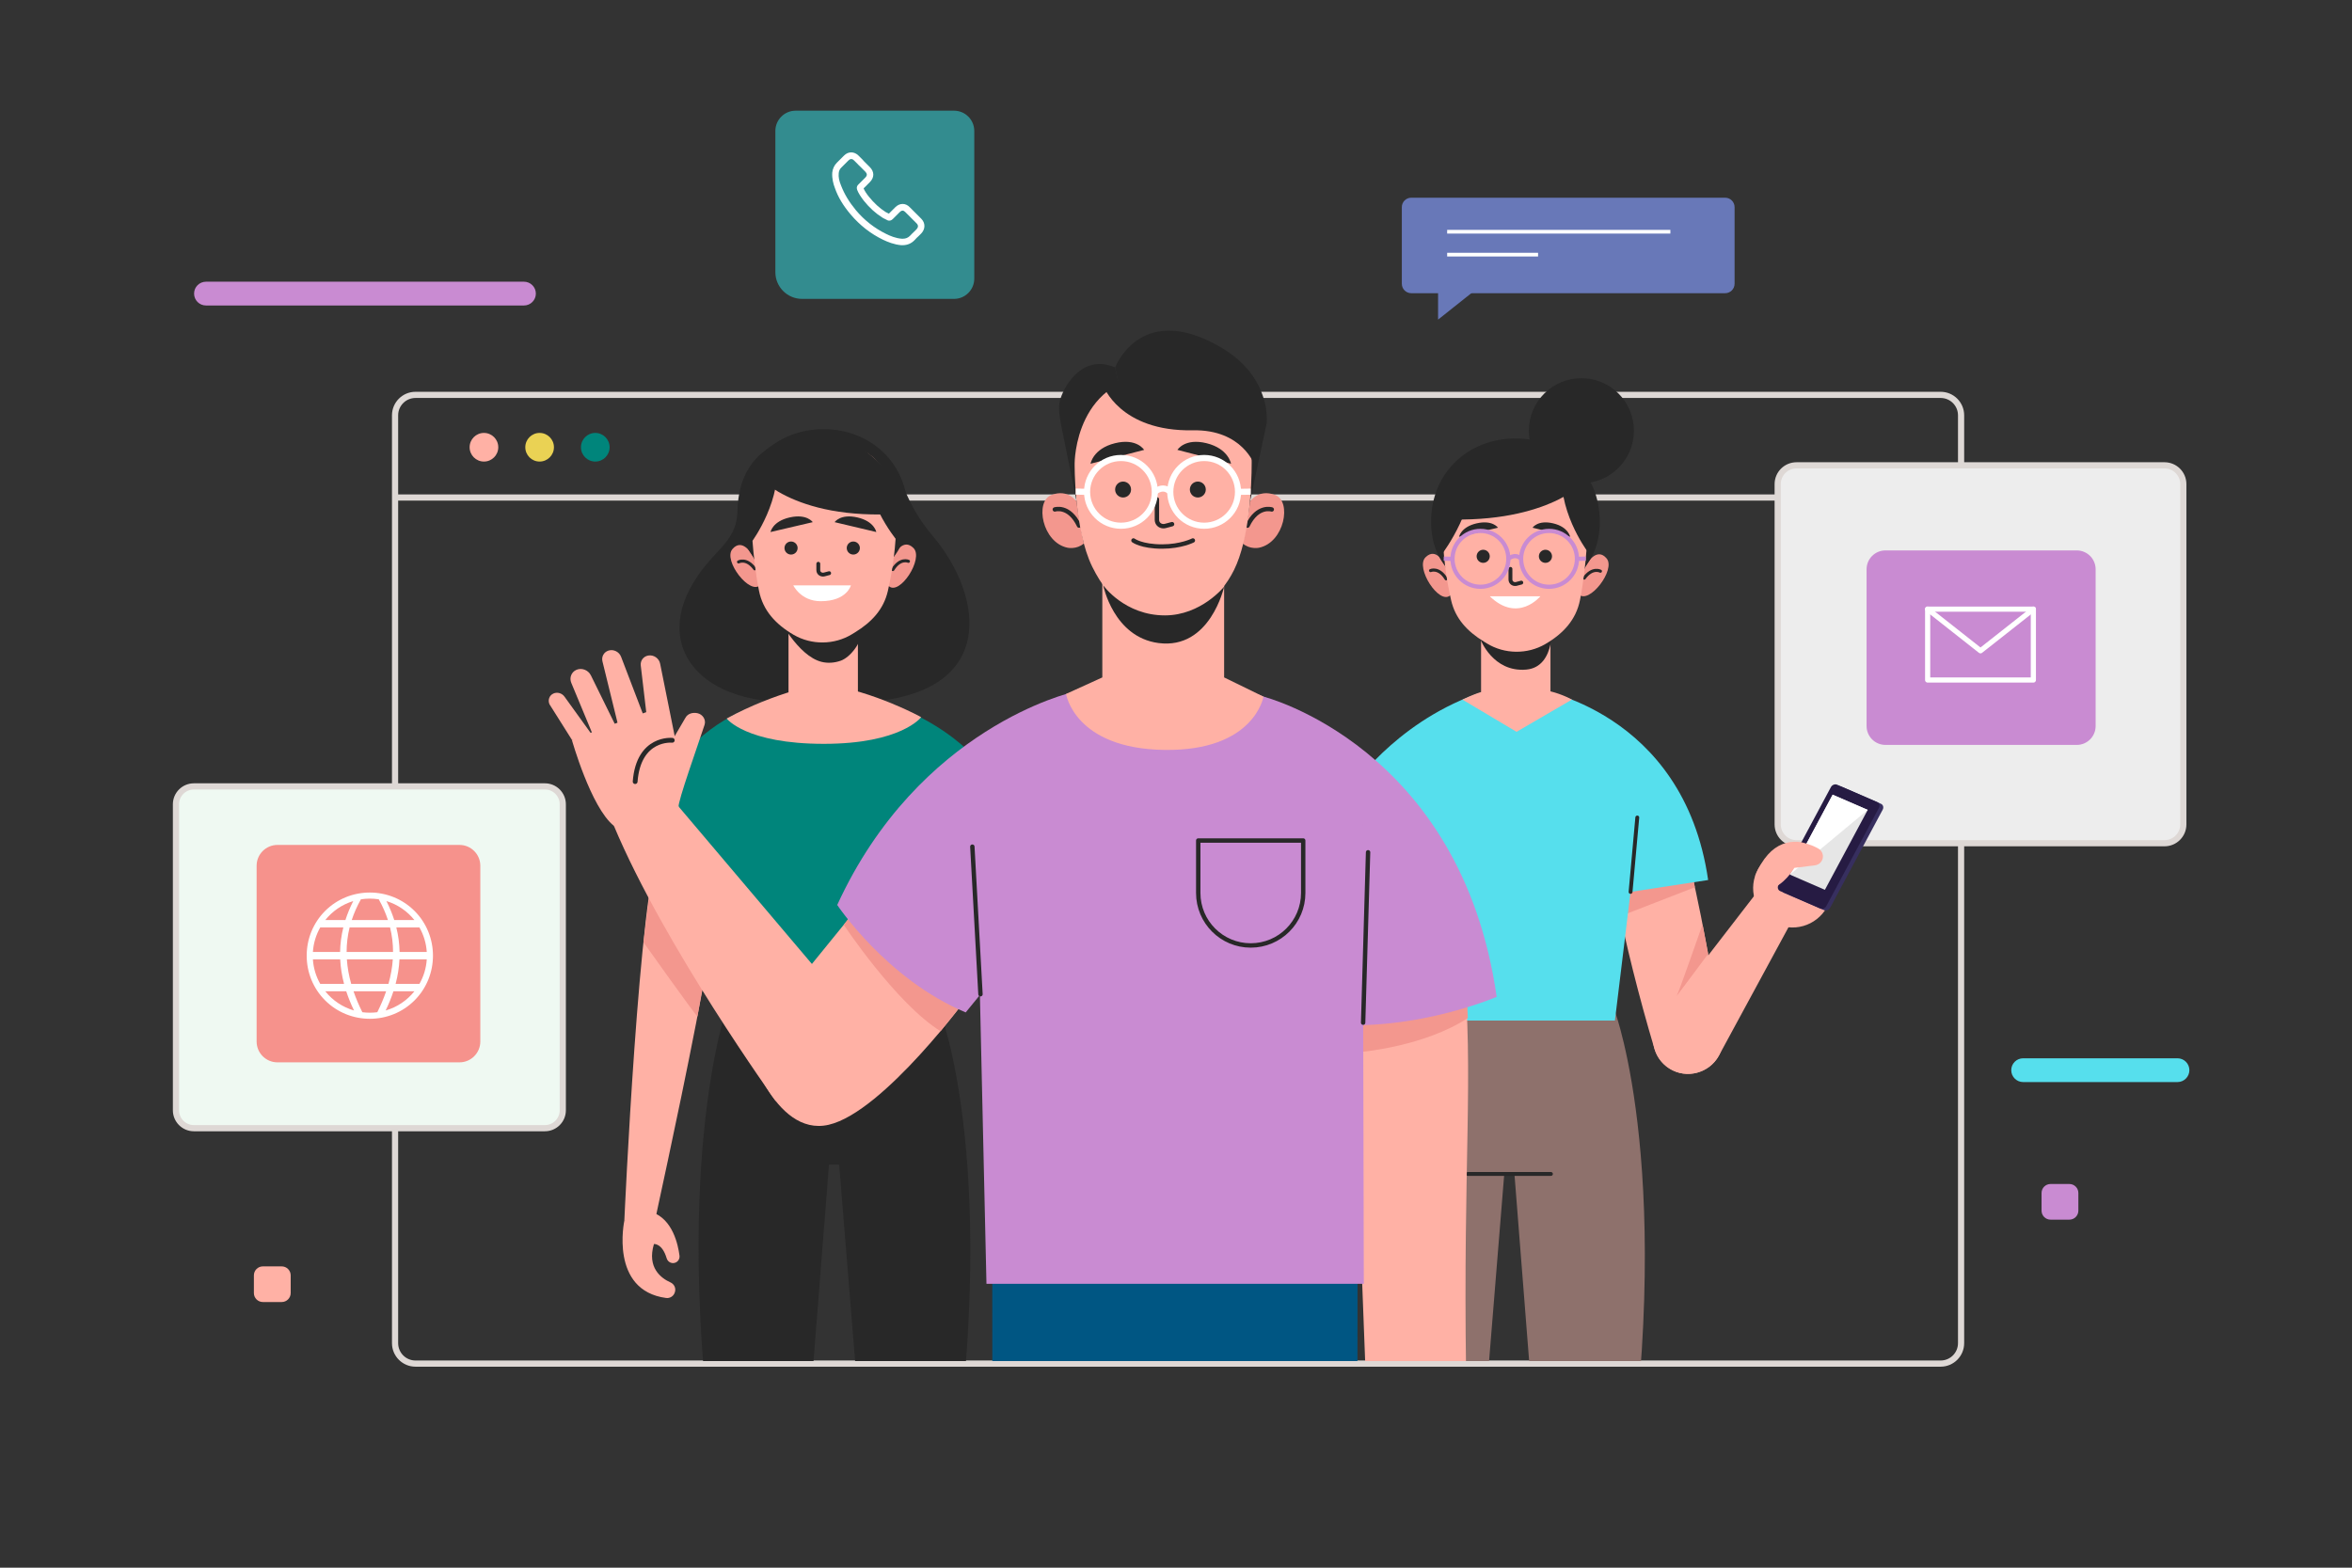 <?xml version="1.0" encoding="UTF-8" standalone="no"?>
<!DOCTYPE svg PUBLIC "-//W3C//DTD SVG 1.1//EN" "http://www.w3.org/Graphics/SVG/1.1/DTD/svg11.dtd">
<svg width="100%" height="100%" viewBox="0 0 750 500" version="1.1" xmlns="http://www.w3.org/2000/svg" xmlns:xlink="http://www.w3.org/1999/xlink" xml:space="preserve" xmlns:serif="http://www.serif.com/" style="fill-rule:evenodd;clip-rule:evenodd;stroke-miterlimit:10;">
    <rect x="0" y="0" width="750" height="500" fill="#333333" stroke="none"/>
    <g id="OBJECTS">
        <g transform="matrix(1,0,0,1,125.977,158.678)">
            <path d="M0,0L499.369,0" style="fill:none;fill-rule:nonzero;stroke:rgb(222,216,213);stroke-width:1.97px;"/>
        </g>
        <g transform="matrix(1,0,0,1,618.824,125.943)">
            <path d="M0,308.965L-486.326,308.965C-489.928,308.965 -492.848,306.045 -492.848,302.444L-492.848,6.521C-492.848,2.92 -489.928,0 -486.326,0L0,0C3.602,0 6.521,2.92 6.521,6.521L6.521,302.444C6.521,306.045 3.602,308.965 0,308.965Z" style="fill:none;fill-rule:nonzero;stroke:rgb(222,216,213);stroke-width:1.97px;"/>
        </g>
        <g transform="matrix(0,-1,-1,0,154.319,138.076)">
            <path d="M-4.568,-4.568C-7.09,-4.568 -9.136,-2.523 -9.136,0C-9.136,2.523 -7.09,4.568 -4.568,4.568C-2.045,4.568 0,2.523 0,0C0,-2.523 -2.045,-4.568 -4.568,-4.568" style="fill:rgb(255,177,165);fill-rule:nonzero;"/>
        </g>
        <g transform="matrix(0,-1,-1,0,172.072,138.076)">
            <path d="M-4.568,-4.568C-7.09,-4.568 -9.136,-2.523 -9.136,0C-9.136,2.523 -7.09,4.568 -4.568,4.568C-2.045,4.568 0,2.523 0,0C0,-2.523 -2.045,-4.568 -4.568,-4.568" style="fill:rgb(234,210,84);fill-rule:nonzero;"/>
        </g>
        <g transform="matrix(0,-1,-1,0,189.824,138.076)">
            <path d="M-4.568,-4.568C-7.09,-4.568 -9.136,-2.523 -9.136,0C-9.136,2.523 -7.09,4.568 -4.568,4.568C-2.045,4.568 0,2.523 0,0C0,-2.523 -2.045,-4.568 -4.568,-4.568" style="fill:rgb(0,133,123);fill-rule:nonzero;"/>
        </g>
        <g transform="matrix(1,0,0,1,690.218,148.414)">
            <path d="M0,120.523L-117.361,120.523C-120.67,120.523 -123.353,117.84 -123.353,114.532L-123.353,5.99C-123.353,2.682 -120.67,0 -117.361,0L0,0C3.309,0 5.991,2.682 5.991,5.99L5.991,114.532C5.991,117.84 3.309,120.523 0,120.523Z" style="fill:rgb(237,237,237);fill-rule:nonzero;stroke:rgb(222,216,213);stroke-width:1.97px;"/>
        </g>
        <g transform="matrix(1,0,0,1,601.23,175.55)">
            <path d="M0,62.034L60.998,62.034C64.324,62.034 67.021,59.338 67.021,56.013L67.021,6.021C67.021,2.696 64.324,0 60.998,0L0,0C-3.325,0 -6.021,2.696 -6.021,6.021L-6.021,56.013C-6.021,59.338 -3.325,62.034 0,62.034" style="fill:rgb(201,139,210);fill-rule:nonzero;"/>
        </g>
        <g transform="matrix(1,0,0,1,648.391,194.276)">
            <path d="M0,22.605L-28.551,22.605L-33.707,22.605L-33.707,0L0,0L0,22.605Z" style="fill:none;fill-rule:nonzero;stroke:white;stroke-width:1.65px;stroke-linecap:round;stroke-linejoin:round;"/>
        </g>
        <g transform="matrix(1,0,0,1,614.684,207.558)">
            <path d="M0,-13.282L16.854,0L33.707,-13.282" style="fill:none;fill-rule:nonzero;stroke:white;stroke-width:1.65px;stroke-linecap:round;stroke-linejoin:round;"/>
        </g>
        <g transform="matrix(1,0,0,1,173.749,250.814)">
            <path d="M0,109.011L-111.926,109.011C-115.082,109.011 -117.639,106.452 -117.639,103.297L-117.639,5.713C-117.639,2.558 -115.082,0 -111.926,0L0,0C3.155,0 5.713,2.558 5.713,5.713L5.713,103.297C5.713,106.452 3.155,109.011 0,109.011Z" style="fill:rgb(239,249,242);fill-rule:nonzero;stroke:rgb(222,216,213);stroke-width:1.97px;"/>
        </g>
        <g transform="matrix(1,0,0,1,146.52,269.484)">
            <path d="M0,69.339L-58.049,69.339C-61.716,69.339 -64.688,66.366 -64.688,62.699L-64.688,6.639C-64.688,2.972 -61.716,0 -58.049,0L0,0C3.667,0 6.64,2.972 6.64,6.639L6.64,62.699C6.64,66.366 3.667,69.339 0,69.339" style="fill:rgb(246,146,140);fill-rule:nonzero;"/>
        </g>
        <g transform="matrix(1,0,0,1,136.086,305.98)">
            <path d="M0,-2.358L-8.669,-2.358C-8.716,-4.964 -9.055,-7.571 -9.7,-10.176L-2.339,-10.176C-1.009,-7.844 -0.182,-5.189 0,-2.358M-2.339,7.819L-9.933,7.819C-9.246,5.212 -8.832,2.607 -8.705,0L0,0C-0.181,2.831 -1.009,5.487 -2.339,7.819M-13.114,16.307C-12.125,14.264 -11.295,12.221 -10.629,10.177L-3.941,10.177C-6.261,13.078 -9.45,15.252 -13.114,16.307M-18.155,17.015C-18.963,17.015 -19.758,16.962 -20.538,16.86C-21.65,14.632 -22.597,12.405 -23.358,10.177L-12.951,10.177C-13.713,12.405 -14.66,14.632 -15.771,16.86C-16.551,16.962 -17.347,17.015 -18.155,17.015M-32.368,10.177L-25.681,10.177C-25.014,12.22 -24.184,14.264 -23.195,16.307C-26.859,15.252 -30.048,13.078 -32.368,10.177M-33.971,7.819C-35.301,5.487 -36.128,2.831 -36.31,0L-27.604,0C-27.478,2.606 -27.063,5.212 -26.376,7.819L-33.971,7.819ZM-33.971,-10.176L-26.609,-10.176C-27.255,-7.571 -27.593,-4.964 -27.641,-2.358L-36.31,-2.358C-36.128,-5.189 -35.3,-7.844 -33.971,-10.176M-23.442,-18.591C-24.467,-16.573 -25.297,-14.553 -25.941,-12.535L-32.368,-12.535C-30.101,-15.37 -27.002,-17.511 -23.442,-18.591M-18.155,-19.373C-17.185,-19.373 -16.234,-19.296 -15.306,-19.151C-14.07,-16.945 -13.102,-14.74 -12.381,-12.535L-23.928,-12.535C-23.208,-14.74 -22.239,-16.945 -21.004,-19.151C-20.076,-19.296 -19.124,-19.373 -18.155,-19.373M-10.829,0C-11.006,2.606 -11.479,5.212 -12.214,7.819L-24.095,7.819C-24.831,5.213 -25.303,2.607 -25.481,0L-10.829,0ZM-25.56,-2.358C-25.557,-4.964 -25.25,-7.571 -24.604,-10.176L-11.705,-10.176C-11.06,-7.571 -10.752,-4.964 -10.75,-2.358L-25.56,-2.358ZM-3.941,-12.535L-10.368,-12.535C-11.013,-14.553 -11.843,-16.573 -12.867,-18.591C-9.307,-17.511 -6.208,-15.37 -3.941,-12.535M-32.415,-15.439C-40.247,-7.607 -40.247,5.249 -32.415,13.081C-24.583,20.913 -11.727,20.913 -3.895,13.081C3.937,5.249 3.937,-7.607 -3.895,-15.439C-11.727,-23.271 -24.583,-23.271 -32.415,-15.439" style="fill:white;fill-rule:nonzero;"/>
        </g>
        <g transform="matrix(1,0,0,1,167.079,89.846)">
            <path d="M0,7.586L-101.398,7.586C-103.493,7.586 -105.191,5.888 -105.191,3.793C-105.191,1.698 -103.493,0 -101.398,0L0,0C2.095,0 3.793,1.698 3.793,3.793C3.793,5.888 2.095,7.586 0,7.586" style="fill:rgb(201,139,210);fill-rule:nonzero;"/>
        </g>
        <g transform="matrix(1,0,0,1,694.35,337.53)">
            <path d="M0,7.586L-49.215,7.586C-51.31,7.586 -53.008,5.888 -53.008,3.793C-53.008,1.698 -51.31,0 -49.215,0L0,0C2.095,0 3.793,1.698 3.793,3.793C3.793,5.888 2.095,7.586 0,7.586" style="fill:rgb(86,223,237);fill-rule:nonzero;"/>
        </g>
        <g transform="matrix(1,0,0,1,659.881,377.626)">
            <path d="M0,11.367L-6.014,11.367C-7.594,11.367 -8.875,10.086 -8.875,8.506L-8.875,2.86C-8.875,1.28 -7.594,0 -6.014,0L0,0C1.58,0 2.861,1.28 2.861,2.86L2.861,8.506C2.861,10.086 1.58,11.367 0,11.367" style="fill:rgb(201,139,210);fill-rule:nonzero;"/>
        </g>
        <g transform="matrix(1,0,0,1,89.834,403.903)">
            <path d="M0,11.367L-6.014,11.367C-7.594,11.367 -8.875,10.087 -8.875,8.507L-8.875,2.861C-8.875,1.281 -7.594,0 -6.014,0L0,0C1.58,0 2.861,1.281 2.861,2.861L2.861,8.507C2.861,10.087 1.58,11.367 0,11.367" style="fill:rgb(255,177,165);fill-rule:nonzero;"/>
        </g>
        <g transform="matrix(1,0,0,1,550.108,63.055)">
            <path d="M0,30.459L-100.083,30.459C-101.747,30.459 -103.096,29.11 -103.096,27.447L-103.096,3.011C-103.096,1.348 -101.747,0 -100.083,0L0,0C1.664,0 3.012,1.348 3.012,3.011L3.012,27.447C3.012,29.11 1.664,30.459 0,30.459" style="fill:rgb(104,120,184);fill-rule:nonzero;"/>
        </g>
        <g transform="matrix(1,0,0,1,461.466,73.908)">
            <path d="M0,0L71.178,0" style="fill:none;fill-rule:nonzero;stroke:white;stroke-width:1.18px;"/>
        </g>
        <g transform="matrix(1,0,0,1,461.466,81.213)">
            <path d="M0,0L28.992,0" style="fill:none;fill-rule:nonzero;stroke:white;stroke-width:1.18px;"/>
        </g>
        <g transform="matrix(1,0,0,1,458.57,101.939)">
            <path d="M0,-11.871L0,0L14.93,-11.871L0,-11.871Z" style="fill:rgb(104,120,184);fill-rule:nonzero;"/>
        </g>
        <g transform="matrix(1,0,0,1,304.215,35.304)">
            <path d="M0,60.022L-48.448,60.022C-53.154,60.022 -56.968,56.207 -56.968,51.501L-56.968,6.459C-56.968,2.892 -54.076,0 -50.509,0L0,0C3.567,0 6.459,2.892 6.459,6.459L6.459,53.562C6.459,57.13 3.567,60.022 0,60.022" style="fill:rgb(51,140,143);fill-rule:nonzero;"/>
        </g>
        <g transform="matrix(1,0,0,1,292.279,53.694)">
            <path d="M0,19.413C-0.258,19.671 -0.516,19.929 -0.774,20.187C-1.226,20.574 -1.612,21.025 -2.064,21.476C-2.709,22.121 -3.418,22.444 -4.386,22.444L-4.708,22.444C-6.643,22.315 -8.449,21.541 -9.739,20.896C-13.415,19.09 -16.64,16.575 -19.348,13.351C-21.541,10.706 -23.024,8.191 -24.057,5.547C-24.701,3.999 -24.959,2.773 -24.83,1.548C-24.766,0.839 -24.508,0.194 -23.927,-0.322L-21.734,-2.515C-21.541,-2.709 -21.219,-2.966 -20.832,-2.966C-20.445,-2.966 -20.187,-2.773 -19.929,-2.515C-19.542,-2.128 -19.155,-1.741 -18.768,-1.354C-18.574,-1.161 -18.381,-0.903 -18.123,-0.71L-16.317,1.097C-16.124,1.29 -15.866,1.677 -15.866,1.999C-15.866,2.387 -16.124,2.709 -16.317,2.902C-16.511,3.096 -16.704,3.289 -16.897,3.483C-17.478,4.063 -17.994,4.579 -18.51,5.095L-18.574,5.16C-19.219,5.805 -19.09,6.385 -18.961,6.772L-18.961,6.836C-18.51,7.997 -17.8,9.029 -16.833,10.319C-15.027,12.577 -13.092,14.318 -10.964,15.672C-10.706,15.866 -10.384,15.995 -10.125,16.123C-9.868,16.253 -9.674,16.317 -9.48,16.446L-9.416,16.511C-8.771,16.833 -8.126,16.704 -7.61,16.188L-5.353,13.931C-5.16,13.737 -4.837,13.479 -4.45,13.479C-4.127,13.479 -3.805,13.737 -3.612,13.931L0,17.542C0.581,18.123 0.581,18.768 0,19.413M1.483,16.059L-2.128,12.448C-2.773,11.738 -3.612,11.351 -4.45,11.351C-5.289,11.351 -6.127,11.738 -6.772,12.383L-8.836,14.447L-9.223,14.253C-9.48,14.124 -9.674,14.06 -9.868,13.931C-11.803,12.705 -13.544,11.093 -15.221,9.029C-15.995,8.062 -16.575,7.159 -16.897,6.385C-16.381,5.934 -15.93,5.417 -15.479,4.966C-15.285,4.773 -15.092,4.579 -14.898,4.386C-14.189,3.676 -13.802,2.838 -13.802,1.999C-13.802,1.161 -14.189,0.323 -14.898,-0.387L-16.704,-2.192C-16.897,-2.386 -17.091,-2.58 -17.285,-2.837C-17.671,-3.225 -18.123,-3.676 -18.51,-4.063C-19.155,-4.708 -19.993,-5.095 -20.832,-5.095C-21.67,-5.095 -22.444,-4.773 -23.153,-4.063L-25.411,-1.806C-26.249,-0.967 -26.765,0.129 -26.894,1.354C-27.023,3.289 -26.507,5.095 -26.056,6.256C-25.024,9.223 -23.412,11.867 -21.025,14.705C-18.123,18.123 -14.705,20.832 -10.706,22.767C-9.223,23.476 -7.159,24.314 -4.901,24.508L-4.45,24.508C-2.902,24.508 -1.612,23.928 -0.581,22.831L-0.516,22.767C-0.193,22.38 0.193,21.993 0.645,21.606C0.903,21.348 1.226,21.025 1.483,20.767C2.838,19.349 2.838,17.413 1.483,16.059" style="fill:white;fill-rule:nonzero;"/>
        </g>
        <g>
            <clipPath id="_clip1">
                <rect x="171.975" y="101.416" width="459.274" height="332.684" clip-rule="nonzero"/>
            </clipPath>
            <g clip-path="url(#_clip1)">
                <g transform="matrix(1,0,0,1,514.963,482.107)">
                    <path d="M0,-159.525L-36.502,-164.385L-36.217,-160.76L-67.426,-156.605C-67.426,-156.605 -87.542,-106.135 -69.813,4.86L-44.426,4.86L-35.289,-107.689L-32.044,-107.689L-23.194,4.86L2.192,4.86C19.922,-106.135 0,-159.525 0,-159.525" style="fill:rgb(142,113,108);fill-rule:nonzero;"/>
                </g>
                <g transform="matrix(1,0,0,1,468.067,374.418)">
                    <path d="M0,0L26.486,0" style="fill:none;fill-rule:nonzero;stroke:rgb(40,40,40);stroke-width:1.23px;stroke-linecap:round;stroke-linejoin:round;"/>
                </g>
                <g transform="matrix(1,0,0,1,536.279,338.736)">
                    <path d="M0,-69.395C-3.123,-74.379 -20.665,-74.204 -21.591,-74.312C-26.333,-74.868 -18.55,-37.131 -8.685,-4.145C-6.793,2.179 0.165,5.473 6.242,2.896C6.308,2.869 6.373,2.84 6.439,2.813C11.247,0.776 13.982,-4.328 13.015,-9.458C8.323,-34.349 3.611,-63.631 0,-69.395" style="fill:rgb(255,177,165);fill-rule:nonzero;"/>
                </g>
                <g transform="matrix(-0.932,0.362,0.362,0.932,516.969,288.353)">
                    <path d="M-23.842,3.494L0.181,3.494L-1.705,-7.172L-25.418,-4.176L-23.842,3.494Z" style="fill:rgb(243,151,142);fill-rule:nonzero;"/>
                </g>
                <g transform="matrix(1,0,0,1,544.69,309.06)">
                    <path d="M0,-4.815C0,-4.815 -10.61,9.434 -10.104,8.779C-9.599,8.123 -1.784,-14.249 -1.784,-14.249L0,-4.815Z" style="fill:rgb(243,151,142);fill-rule:nonzero;"/>
                </g>
                <g transform="matrix(1,0,0,1,559.86,344.26)">
                    <path d="M0,-59.167L-30.412,-19.764C-34.405,-14.591 -33.13,-7.11 -27.648,-3.552C-22.176,0 -14.837,-1.867 -11.729,-7.603L13.586,-54.308L0,-59.167Z" style="fill:rgb(255,177,165);fill-rule:nonzero;"/>
                </g>
                <g transform="matrix(0.952,0.307,0.307,-0.952,564.249,293.447)">
                    <path d="M3.856,-0.608C-3.072,-0.607 -8.688,5.008 -8.689,11.937C-8.689,18.866 -3.072,24.482 3.856,24.482C10.785,24.482 16.401,18.866 16.401,11.937C16.402,5.008 10.785,-0.608 3.856,-0.608" style="fill:rgb(255,177,165);fill-rule:nonzero;"/>
                </g>
                <g transform="matrix(1,0,0,1,580.735,270.856)">
                    <path d="M0,4.876C0,4.876 3.433,1.312 -2.658,-1.186C-8.748,-3.685 -16.278,-3.111 -21.085,8.561L0,4.876Z" style="fill:rgb(255,177,165);fill-rule:nonzero;"/>
                </g>
                <g transform="matrix(1,0,0,1,587.044,290.283)">
                    <path d="M0,-39.452L12.734,-33.931C13.442,-33.624 13.7,-32.784 13.31,-32.056L-3.441,-0.764C-3.832,-0.036 -4.723,0.307 -5.431,-0.001L-18.165,-5.521C-18.874,-5.829 -19.131,-6.669 -18.741,-7.397L-1.989,-38.688C-1.599,-39.417 -0.708,-39.759 0,-39.452" style="fill:rgb(55,47,95);fill-rule:nonzero;"/>
                </g>
                <g transform="matrix(1,0,0,1,585.828,289.728)">
                    <path d="M0,-39.451L12.733,-33.93C13.442,-33.623 13.7,-32.783 13.31,-32.055L-3.442,-0.764C-3.832,-0.035 -4.723,0.307 -5.432,0L-18.165,-5.521C-18.874,-5.828 -19.132,-6.668 -18.741,-7.397L-1.989,-38.687C-1.6,-39.416 -0.709,-39.758 0,-39.451" style="fill:rgb(38,27,67);fill-rule:nonzero;"/>
                </g>
                <g transform="matrix(0.917,0.398,0.398,-0.917,590.327,255.204)">
                    <path d="M-6.139,-0.762L6.055,-0.762L3.675,-29.591L-8.519,-29.591L-6.139,-0.762Z" style="fill:rgb(230,230,230);fill-rule:nonzero;"/>
                </g>
                <g transform="matrix(1,0,0,1,595.58,274.112)">
                    <path d="M0,-15.8L-24.841,4.851L-11.188,-20.651L0,-15.8Z" style="fill:white;fill-rule:nonzero;"/>
                </g>
                <g transform="matrix(1,0,0,1,574.422,283.435)">
                    <path d="M0,-14.804C0,-14.804 2.835,-14.251 5.394,-12.801C6.521,-12.162 7.099,-10.862 6.786,-9.604C6.501,-8.457 5.54,-7.605 4.368,-7.456L-2.252,-6.621C-2.252,-6.621 -5.706,-0.668 -10.219,0L-6.079,-10.452L0,-14.804Z" style="fill:rgb(255,177,165);fill-rule:nonzero;"/>
                </g>
                <g transform="matrix(1,0,0,1,489.877,325.498)">
                    <path d="M0,-105.777C-0.73,-105.781 46.946,-99.18 54.813,-44.822L30.073,-41.032L25.086,0.004L-43.931,0.004L-57.633,-75.815C-57.633,-75.815 -42.342,-97.729 -13.951,-105.777L0,-105.777Z" style="fill:rgb(86,223,237);fill-rule:nonzero;"/>
                </g>
                <g transform="matrix(0.09,-0.996,-0.996,-0.09,532.745,274.738)">
                    <path d="M-10.841,11.867L12.988,11.867" style="fill:none;fill-rule:nonzero;stroke:rgb(40,40,40);stroke-width:1.23px;stroke-linecap:round;stroke-linejoin:round;"/>
                </g>
                <g transform="matrix(1,0,0,1,494.408,214.529)">
                    <path d="M0,5.969L0,-12.912L-22.126,-12.912L-22.126,6.191C-23.258,6.529 -25.144,7.211 -28.07,8.601L-10.813,18.881L6.829,8.601C6.829,8.601 4.028,6.972 0,5.969" style="fill:rgb(255,177,165);fill-rule:nonzero;"/>
                </g>
                <g transform="matrix(1,0,0,1,472.077,208.655)">
                    <path d="M0,-4.732C0,-4.732 3.974,5.819 14.581,4.909C24.331,4.072 22.779,-10.551 22.779,-10.551L0,-4.732Z" style="fill:rgb(40,40,40);fill-rule:nonzero;"/>
                </g>
                <g transform="matrix(1,0,0,1,462.428,177.552)">
                    <path d="M0,12.339C-3.469,15.485 -11.224,3.553 -7.872,0.203C-4.521,-3.146 -1.965,2.109 -1.965,2.109L-0.469,5.671L0.659,10.494L0.928,11.757L0,12.339Z" style="fill:rgb(243,151,142);fill-rule:nonzero;"/>
                </g>
                <g transform="matrix(0.884,0.468,0.468,-0.884,456.801,180.906)">
                    <path d="M-0.05,-1.244C-0.05,-1.244 1.717,1.028 5.559,-1.244" style="fill:none;fill-rule:nonzero;stroke:rgb(40,40,40);stroke-width:0.99px;stroke-linecap:round;stroke-linejoin:round;"/>
                </g>
                <g transform="matrix(1,0,0,1,503.44,177.908)">
                    <path d="M0,11.621C3.189,15.048 11.926,3.815 8.87,0.194C5.814,-3.427 2.823,1.594 2.823,1.594L1.031,5.016L-0.502,9.727L-0.876,10.963L0,11.621Z" style="fill:rgb(243,151,142);fill-rule:nonzero;"/>
                </g>
                <g transform="matrix(-0.92,0.391,0.391,0.92,505.54,183.953)">
                    <path d="M-5.112,0.245C-5.112,0.245 -3.344,-2.027 0.498,0.245" style="fill:none;fill-rule:nonzero;stroke:rgb(40,40,40);stroke-width:0.99px;stroke-linecap:round;stroke-linejoin:round;"/>
                </g>
                <g transform="matrix(0,1,1,0,481.613,137.85)">
                    <path d="M28.524,-25.269C44.318,-25.269 51.808,-13.227 51.808,1.627C51.808,16.482 44.318,28.524 28.524,28.524C12.73,28.524 1.985,16.482 1.985,1.627C1.985,-13.227 12.73,-25.269 28.524,-25.269" style="fill:rgb(40,40,40);fill-rule:nonzero;"/>
                </g>
                <g transform="matrix(1,0,0,1,460,184.281)">
                    <path d="M0,-16.809C0,-7.113 1.37,1.254 2.737,7.192C4.076,13.006 7.844,17.069 13.168,20.34L14.138,20.936C19.771,24.396 27.05,24.477 32.77,21.142C38.538,17.779 42.577,13.345 43.82,7.106C46.081,-4.241 46.328,-16.809 46.328,-16.809C46.328,-16.809 48.479,-41.286 23.495,-40.81C-1.49,-40.334 0,-16.809 0,-16.809" style="fill:rgb(255,177,165);fill-rule:nonzero;"/>
                </g>
                <g transform="matrix(0,1,1,0,485.869,182.2)">
                    <path d="M-0.76,-4.221L2.627,-4.221C2.827,-4.221 3.021,-4.183 3.196,-4.112C3.888,-3.834 4.221,-3.035 4.029,-2.313L3.617,-0.76" style="fill:none;fill-rule:nonzero;stroke:rgb(40,40,40);stroke-width:1.23px;stroke-linecap:round;stroke-linejoin:round;"/>
                </g>
                <g transform="matrix(1,0,0,1,477.676,168.67)">
                    <path d="M0,-0.363L-12.417,2.547C-12.417,2.547 -11.853,-0.613 -6.773,-1.761C-1.693,-2.91 0,-0.363 0,-0.363" style="fill:rgb(40,40,40);fill-rule:nonzero;"/>
                </g>
                <g transform="matrix(1,0,0,1,488.696,168.67)">
                    <path d="M0,-0.363L11.989,2.547C11.989,2.547 11.444,-0.613 6.539,-1.761C1.635,-2.91 0,-0.363 0,-0.363" style="fill:rgb(40,40,40);fill-rule:nonzero;"/>
                </g>
                <g transform="matrix(0,-1,-1,0,472.958,175.334)">
                    <path d="M-2.093,-2.093C-3.246,-2.093 -4.182,-1.156 -4.182,0.001C-4.182,1.157 -3.246,2.093 -2.093,2.093C-0.94,2.093 -0.005,1.157 -0.005,0.001C-0.005,-1.156 -0.94,-2.093 -2.093,-2.093" style="fill:rgb(40,40,40);fill-rule:nonzero;"/>
                </g>
                <g transform="matrix(0,-1,-1,0,492.81,175.334)">
                    <path d="M-2.094,-2.094C-3.247,-2.094 -4.182,-1.157 -4.182,0C-4.182,1.157 -3.247,2.094 -2.094,2.094C-0.941,2.094 -0.006,1.157 -0.006,0C-0.006,-1.157 -0.941,-2.094 -2.094,-2.094" style="fill:rgb(40,40,40);fill-rule:nonzero;"/>
                </g>
                <g transform="matrix(1,0,0,1,475.052,198.878)">
                    <path d="M0,-8.707L16.148,-8.707C16.148,-8.707 8.991,0 0,-8.707" style="fill:white;fill-rule:nonzero;"/>
                </g>
                <g transform="matrix(0,-1,-1,0,472.076,169.334)">
                    <circle cx="-8.905" cy="0" r="8.905" style="fill:none;stroke:rgb(201,139,210);stroke-width:1.34px;"/>
                </g>
                <g transform="matrix(0,-1,-1,0,493.952,169.334)">
                    <circle cx="-8.905" cy="0" r="8.905" style="fill:none;stroke:rgb(201,139,210);stroke-width:1.34px;"/>
                </g>
                <g transform="matrix(1,0,0,1,480.981,176.27)">
                    <path d="M0,1.969C0,1.969 2.109,0 4.066,1.969" style="fill:none;fill-rule:nonzero;stroke:rgb(201,139,210);stroke-width:1.34px;"/>
                </g>
                <g transform="matrix(-1,-0.025,-0.025,1,460.368,178.133)">
                    <path d="M-2.805,0.036L0,0.036" style="fill:none;fill-rule:nonzero;stroke:rgb(201,139,210);stroke-width:1.34px;"/>
                </g>
                <g transform="matrix(1,-0.025,-0.025,-1,502.859,178.275)">
                    <path d="M0,0.036L2.822,0.035" style="fill:none;fill-rule:nonzero;stroke:rgb(201,139,210);stroke-width:1.34px;"/>
                </g>
                <g transform="matrix(1,0,0,1,506.007,148.402)">
                    <path d="M0,27.185C0,27.185 -9.989,13.681 -7.685,0C-7.685,0 -0.271,3.731 1.66,13.361C3.592,22.992 0,27.185 0,27.185" style="fill:rgb(40,40,40);fill-rule:nonzero;"/>
                </g>
                <g transform="matrix(1,0,0,1,459.983,147.483)">
                    <path d="M0,29.019C0,29.019 11.604,13.681 9.3,0C9.3,0 1.251,4.65 -0.68,14.28C-2.61,23.911 0,29.019 0,29.019" style="fill:rgb(40,40,40);fill-rule:nonzero;"/>
                </g>
                <g transform="matrix(1,0,0,1,505.169,154.325)">
                    <path d="M0,-0.535C0,-0.535 -12.826,13.507 -47.92,11.103C-47.92,11.103 -42.546,-9.502 -25.539,-11.697C-25.539,-11.697 -5.901,-14.042 0,-0.535" style="fill:rgb(40,40,40);fill-rule:nonzero;"/>
                </g>
                <g transform="matrix(0,-1,-1,0,504.268,120.619)">
                    <path d="M-16.755,-16.757C-26.009,-16.757 -33.512,-9.255 -33.512,-0.001C-33.512,9.253 -26.009,16.755 -16.755,16.755C-7.501,16.755 0,9.253 0,-0.001C0,-9.255 -7.501,-16.757 -16.755,-16.757" style="fill:rgb(40,40,40);fill-rule:nonzero;"/>
                </g>
                <g transform="matrix(1,0,0,1,299.725,476.229)">
                    <path d="M0,-153.685L-31.208,-157.841L-30.923,-161.465L-67.425,-156.605C-67.425,-156.605 -87.347,-103.216 -69.617,7.78L-44.23,7.78L-35.381,-104.769L-32.136,-104.769L-23,7.78L2.387,7.78C20.117,-103.216 0,-153.685 0,-153.685" style="fill:rgb(40,40,40);fill-rule:nonzero;"/>
                </g>
                <g transform="matrix(1,0,0,1,297.235,193.27)">
                    <path d="M0,-22.57C-4.224,-27.539 -7.606,-33.336 -10.48,-41.471C-13.566,-50.203 -23.669,-46.654 -23.669,-46.654C-23.669,-46.654 -32.088,-57.485 -44.757,-53.712C-57.426,-49.94 -61.828,-40.924 -62.086,-30.206C-62.345,-19.488 -70.775,-17.812 -77.267,-5.412C-88.728,16.477 -69.432,34.915 -34.308,29.8L-34.261,29.459C-30.802,30.51 -26.563,30.968 -21.388,30.661C20.808,28.156 16.736,-2.881 0,-22.57" style="fill:rgb(40,40,40);fill-rule:nonzero;"/>
                </g>
                <g transform="matrix(1,0,0,1,283.421,174.594)">
                    <path d="M0,12.339C3.468,15.485 11.223,3.553 7.872,0.203C4.521,-3.146 1.965,2.109 1.965,2.109L0.469,5.671L-0.66,10.494L-0.929,11.757L0,12.339Z" style="fill:rgb(243,151,142);fill-rule:nonzero;"/>
                </g>
                <g transform="matrix(-0.884,0.468,0.468,0.884,285.341,181.543)">
                    <path d="M-5.008,-0.2C-5.008,-0.2 -3.24,-2.472 0.602,-0.2" style="fill:none;fill-rule:nonzero;stroke:rgb(40,40,40);stroke-width:0.99px;stroke-linecap:round;stroke-linejoin:round;"/>
                </g>
                <g transform="matrix(1,0,0,1,242.408,174.952)">
                    <path d="M0,11.619C-3.19,15.047 -11.926,3.814 -8.87,0.193C-5.814,-3.428 -2.823,1.592 -2.823,1.592L-1.031,5.014L0.501,9.725L0.875,10.961L0,11.619Z" style="fill:rgb(243,151,142);fill-rule:nonzero;"/>
                </g>
                <g transform="matrix(0.92,0.391,0.391,-0.92,235.87,178.24)">
                    <path d="M0.05,-1.042C0.05,-1.042 1.818,1.23 5.66,-1.042" style="fill:none;fill-rule:nonzero;stroke:rgb(40,40,40);stroke-width:0.99px;stroke-linecap:round;stroke-linejoin:round;"/>
                </g>
                <g transform="matrix(0,-1,-1,0,264.235,134.892)">
                    <path d="M-28.524,-25.269C-44.318,-25.269 -51.808,-13.227 -51.808,1.627C-51.808,16.481 -44.318,28.524 -28.524,28.524C-12.73,28.524 -1.985,16.481 -1.985,1.627C-1.985,-13.227 -12.73,-25.269 -28.524,-25.269" style="fill:rgb(40,40,40);fill-rule:nonzero;"/>
                </g>
                <g transform="matrix(-1,0,0,1,525.006,-74.031)">
                    <rect x="251.44" y="272.69" width="22.126" height="28.651" style="fill:rgb(255,177,165);"/>
                </g>
                <g transform="matrix(1,0,0,1,248.211,211.596)">
                    <path d="M0,-14.724C0,-14.724 6.159,-2.432 13.736,-0.513C15.76,0 17.922,-0.176 19.874,-0.868C22.726,-1.879 26.342,-6.131 26.957,-10.835L27.242,-13.523C27.242,-13.523 13.759,-6.182 0,-14.724" style="fill:rgb(40,40,40);fill-rule:nonzero;"/>
                </g>
                <g transform="matrix(1,0,0,1,285.848,181.322)">
                    <path d="M0,-16.808C0,-7.112 -1.37,1.255 -2.737,7.193C-4.076,13.007 -7.844,17.07 -13.168,20.34L-14.138,20.936C-19.771,24.397 -27.049,24.477 -32.77,21.143C-38.538,17.779 -42.577,13.345 -43.82,7.107C-46.081,-4.241 -46.328,-16.808 -46.328,-16.808C-46.328,-16.808 -48.479,-41.285 -23.494,-40.809C1.49,-40.334 0,-16.808 0,-16.808" style="fill:rgb(255,177,165);fill-rule:nonzero;"/>
                </g>
                <g transform="matrix(0,1,1,0,264.469,179.877)">
                    <path d="M-0.069,-3.531L1.943,-3.531C2.143,-3.531 2.335,-3.492 2.511,-3.422C3.201,-3.144 3.531,-2.345 3.34,-1.622L2.93,-0.069" style="fill:none;fill-rule:nonzero;stroke:rgb(40,40,40);stroke-width:1.23px;stroke-linecap:round;stroke-linejoin:round;"/>
                </g>
                <g transform="matrix(1,0,0,1,266.144,166.933)">
                    <path d="M0,-0.393L13.292,2.753C13.292,2.753 12.688,-0.663 7.25,-1.905C1.812,-3.146 0,-0.393 0,-0.393" style="fill:rgb(40,40,40);fill-rule:nonzero;"/>
                </g>
                <g transform="matrix(1,0,0,1,259.165,166.933)">
                    <path d="M0,-0.393L-13.463,2.753C-13.463,2.753 -12.852,-0.663 -7.344,-1.905C-1.836,-3.146 0,-0.393 0,-0.393" style="fill:rgb(40,40,40);fill-rule:nonzero;"/>
                </g>
                <g transform="matrix(0,-1,-1,0,252.248,172.697)">
                    <path d="M-2.094,-2.094C-3.244,-2.094 -4.176,-1.157 -4.176,0C-4.176,1.157 -3.244,2.094 -2.094,2.094C-0.944,2.094 -0.012,1.157 -0.012,0C-0.012,-1.157 -0.944,-2.094 -2.094,-2.094" style="fill:rgb(40,40,40);fill-rule:nonzero;"/>
                </g>
                <g transform="matrix(0,-1,-1,0,272.1,172.697)">
                    <path d="M-2.094,-2.094C-3.244,-2.094 -4.176,-1.157 -4.176,0C-4.176,1.156 -3.244,2.094 -2.094,2.094C-0.944,2.094 -0.012,1.156 -0.012,0C-0.012,-1.157 -0.944,-2.094 -2.094,-2.094" style="fill:rgb(40,40,40);fill-rule:nonzero;"/>
                </g>
                <g transform="matrix(1,0,0,1,252.959,191.749)">
                    <path d="M0,-5.05L18.379,-5.05C18.379,-5.05 17.082,0 8.748,0C2.401,0 0,-5.05 0,-5.05" style="fill:white;fill-rule:nonzero;"/>
                </g>
                <g transform="matrix(1,0,0,1,239.841,145.443)">
                    <path d="M0,27.186C0,27.186 9.989,13.681 7.685,0C7.685,0 0.271,3.731 -1.66,13.362C-3.591,22.992 0,27.186 0,27.186" style="fill:rgb(40,40,40);fill-rule:nonzero;"/>
                </g>
                <g transform="matrix(1,0,0,1,285.865,144.525)">
                    <path d="M0,27.654C0,27.654 -11.604,13.681 -9.3,0C-9.3,0 -1.251,4.649 0.679,14.279C2.61,23.91 0,27.654 0,27.654" style="fill:rgb(40,40,40);fill-rule:nonzero;"/>
                </g>
                <g transform="matrix(1,0,0,1,240.679,152.732)">
                    <path d="M0,-1.9C0,-1.9 11.462,13.506 46.555,11.103C46.555,11.103 42.546,-10.867 25.539,-13.062C25.539,-13.062 5.902,-15.406 0,-1.9" style="fill:rgb(40,40,40);fill-rule:nonzero;"/>
                </g>
                <g transform="matrix(1,0.015,0.015,-1,207.718,390.157)">
                    <path d="M0.973,-0.141C0.475,-0.952 28.222,129.591 19.43,127.491C18.627,127.3 3.198,125.631 0.973,120.927C-5.48,107.292 -8.643,0.701 -8.643,0.701L0.973,-0.141Z" style="fill:rgb(255,177,165);fill-rule:nonzero;"/>
                </g>
                <g transform="matrix(1,0,0,1,199.087,411.439)">
                    <path d="M0,-22.114C0,-22.114 -4.79,0.112 13.318,2.541C14.511,2.701 15.664,1.996 16.057,0.859L16.109,0.708C16.542,-0.548 15.913,-1.894 14.7,-2.436C11.748,-3.757 7.168,-7.092 9.44,-14.666C9.44,-14.666 12.058,-14.987 13.502,-10.104C13.874,-8.848 15.284,-8.218 16.454,-8.806C17.252,-9.209 17.702,-10.068 17.589,-10.955C17.155,-14.375 15.435,-22.606 8.834,-24.815L0,-22.114Z" style="fill:rgb(255,177,165);fill-rule:nonzero;"/>
                </g>
                <g transform="matrix(0.403,0.915,0.915,-0.403,214.355,291.367)">
                    <path d="M4.683,-12.083C4.683,-12.083 33.651,-6.122 33.26,-5.851C32.871,-5.581 4.683,13.264 4.683,13.264L-11.922,-2.13L4.683,-12.083Z" style="fill:rgb(243,151,142);fill-rule:nonzero;"/>
                </g>
                <g transform="matrix(1,0,0,1,252.757,322.201)">
                    <path d="M0,-99.608C0.73,-99.612 -42.318,-98.841 -50.186,-44.484L-25.446,-40.693L-20.458,0.343L48.559,0.343L62.26,-75.477C62.26,-75.477 52.52,-91.903 24.128,-99.951L0,-99.608Z" style="fill:rgb(0,133,123);fill-rule:nonzero;"/>
                </g>
                <g transform="matrix(0.007,1,1,-0.007,260.959,196.609)">
                    <path d="M32.355,-29.464C32.355,-29.464 40.472,-23.437 40.642,1.49C40.811,26.185 32.355,32.558 32.355,32.558C32.355,32.558 24.122,18.056 21.376,1.181C21.376,1.181 23.96,-13.922 32.355,-29.464" style="fill:rgb(255,177,165);fill-rule:nonzero;"/>
                </g>
                <g transform="matrix(0.001,1,1,-0.001,399.506,426.635)">
                    <path d="M-25.313,-83.077L83.092,-83.077L83.121,-29.45L-25.281,-25.268L-25.313,-83.077Z" style="fill:rgb(0,86,131);fill-rule:nonzero;"/>
                </g>
                <g transform="matrix(-0.001,1,1,0.001,458.138,484.504)">
                    <path d="M-83.123,-25.328L25.282,-25.328L25.311,-78.956L-83.091,-83.136L-83.123,-25.328Z" style="fill:rgb(0,86,131);fill-rule:nonzero;"/>
                </g>
                <g transform="matrix(-1,0,0,1,751.682,340.395)">
                    <rect x="348.116" y="60.972" width="55.45" height="37.661" style="fill:rgb(0,86,131);"/>
                </g>
                <g transform="matrix(-0.973,-0.229,-0.229,0.973,419.312,433.681)">
                    <path d="M-17.035,-134.414C-28.7,-99.423 -31.428,-72.567 -47.882,-7L-17.035,1.65L16.638,-120.403L-17.035,-134.414Z" style="fill:rgb(255,177,165);fill-rule:nonzero;"/>
                </g>
                <g transform="matrix(0.491,0.871,0.871,-0.491,435.07,316.161)">
                    <path d="M16.597,-9.793C16.597,-9.793 24.754,8.363 23.624,24.559L16.597,28.113L4.291,-2.865L16.597,-9.793Z" style="fill:rgb(243,151,142);fill-rule:nonzero;"/>
                </g>
                <g transform="matrix(-0.993,0.122,0.122,0.993,483.623,326.364)">
                    <path d="M67.452,-113.226C67.452,-113.226 6.886,-89.848 5.29,-9.14C5.29,-9.14 37.5,0.37 67.452,-9.092L57.303,-34.776L67.452,-113.226Z" style="fill:rgb(201,139,210);fill-rule:nonzero;"/>
                </g>
                <g transform="matrix(0.646,0.763,0.763,-0.646,256.286,261.759)">
                    <path d="M-31.627,-27.536L40.915,-27.536L62.476,-64.59C62.476,-64.59 1.647,-59.769 -37.92,-47.245L-31.627,-27.536Z" style="fill:rgb(255,177,165);fill-rule:nonzero;"/>
                </g>
                <g transform="matrix(0.534,-0.846,-0.846,-0.534,218.494,237.491)">
                    <path d="M-17.981,-8.84C-17.981,-8.84 -34.63,0.118 -34.02,5.454C-32.953,14.779 -17.981,31.378 -17.981,31.378C-17.981,31.378 8.262,11.538 7.724,11.542C7.185,11.544 -17.981,-8.84 -17.981,-8.84" style="fill:rgb(255,177,165);fill-rule:nonzero;"/>
                </g>
                <g transform="matrix(1,0,0,1,216.374,227.231)">
                    <path d="M0,30.184C-0.292,28.527 6.104,10.649 8.296,3.945C8.825,2.328 7.71,0.555 5.955,0.219C4.812,0 3.003,0.141 2.147,1.78L-5.574,14.976L0,30.184Z" style="fill:rgb(255,177,165);fill-rule:nonzero;"/>
                </g>
                <g transform="matrix(1,0,0,1,215.81,208.751)">
                    <path d="M0,29.337L-5.301,2.964C-5.615,1.209 -7.379,0 -9.138,0.332C-10.661,0.62 -11.665,1.977 -11.485,3.503L-9.175,23.141L0,29.337Z" style="fill:rgb(255,177,165);fill-rule:nonzero;"/>
                </g>
                <g transform="matrix(1,0,0,1,205.269,211.258)">
                    <path d="M0,17.103L-7.199,-1.73C-7.794,-3.379 -9.65,-4.293 -11.289,-3.744C-12.709,-3.268 -13.507,-1.836 -13.17,-0.366L-7.829,21.396L0,17.103Z" style="fill:rgb(255,177,165);fill-rule:nonzero;"/>
                </g>
                <g transform="matrix(1,0,0,1,197.532,214.253)">
                    <path d="M0,19.661L-9.108,1.156C-9.944,-0.561 -12.023,-1.359 -13.731,-0.616C-15.334,0.081 -16.044,1.898 -15.358,3.55L-8.097,21.02L0,19.661Z" style="fill:rgb(255,177,165);fill-rule:nonzero;"/>
                </g>
                <g transform="matrix(1,0,0,1,182.363,220.629)">
                    <path d="M0,15.323L-7.147,3.987C-7.739,2.653 -7.192,1.157 -5.897,0.566C-4.658,0 -3.128,0.446 -2.326,1.605L7.072,14.644L0,15.323Z" style="fill:rgb(255,177,165);fill-rule:nonzero;"/>
                </g>
                <g transform="matrix(-0.668,0.744,0.744,0.668,208.981,250.562)">
                    <path d="M-14.354,-5.649C-14.354,-5.649 -8.02,-14.387 3.357,-5.649" style="fill:none;fill-rule:nonzero;stroke:rgb(40,40,40);stroke-width:1.53px;stroke-linecap:round;stroke-linejoin:round;"/>
                </g>
                <g transform="matrix(1,0,0,1,237.859,283.596)">
                    <path d="M0,48.685C0,48.685 8.817,79.199 26.387,75.142C43.956,71.085 71.339,33.56 71.339,33.56L65.21,-30.514L15.897,30.179L0,48.685Z" style="fill:rgb(255,177,165);fill-rule:nonzero;"/>
                </g>
                <g transform="matrix(-0.484,0.875,0.875,0.484,311.298,298.486)">
                    <path d="M17.35,-38.684C17.35,-38.684 31.252,-11.954 32.119,4.761L17.35,7.208L10.455,-37.603L17.35,-38.684Z" style="fill:rgb(243,151,142);fill-rule:nonzero;"/>
                </g>
                <g transform="matrix(-0.949,-0.316,-0.316,0.949,252.769,308.447)">
                    <path d="M-56.901,-111.296C-56.901,-111.296 -13.998,-85.412 -7.214,-23.286C-7.214,-23.286 -29.633,-5.753 -56.901,-3.716L-66.397,-28.684L-56.901,-111.296Z" style="fill:rgb(201,139,210);fill-rule:nonzero;"/>
                </g>
                <g transform="matrix(1,0,0,1,341.893,402.507)">
                    <path d="M0,-181.88C-19.094,-172.086 -31.098,-159.097 -31.098,-159.097L-27.331,6.962L92.997,6.962L92.607,-158.241C92.607,-158.241 77.439,-173.083 61,-180.319C47.039,-186.465 13.574,-188.842 0,-181.88" style="fill:rgb(201,139,210);fill-rule:nonzero;"/>
                </g>
                <g transform="matrix(1,0,0,1,398.83,268.071)">
                    <path d="M0,33.473C-9.243,33.473 -16.736,25.98 -16.736,16.737L-16.736,0L16.736,0L16.736,16.737C16.736,25.98 9.243,33.473 0,33.473Z" style="fill:none;fill-rule:nonzero;stroke:rgb(40,40,40);stroke-width:1.4px;stroke-linecap:round;stroke-linejoin:round;"/>
                </g>
                <g transform="matrix(0.029,-1,-1,-0.029,462.601,300.566)">
                    <path d="M-26.392,27.162L27.954,27.162" style="fill:none;fill-rule:nonzero;stroke:rgb(40,40,40);stroke-width:1.4px;stroke-linecap:round;stroke-linejoin:round;"/>
                </g>
                <g transform="matrix(-0.055,-0.998,-0.998,0.055,334.781,290.972)">
                    <path d="M-24.88,23.545L22.28,23.545" style="fill:none;fill-rule:nonzero;stroke:rgb(40,40,40);stroke-width:1.4px;stroke-linecap:round;stroke-linejoin:round;"/>
                </g>
                <g transform="matrix(1,0,0,1,343.303,112.927)">
                    <path d="M0,47.047L-5.016,22.232C-5.298,20.211 -6.082,17.091 -5.122,14.161C-3.533,9.312 2.306,0 12.286,4.263L14.443,14.088C14.443,14.088 4.079,16.18 -0.078,29.738L0,47.047Z" style="fill:rgb(40,40,40);fill-rule:nonzero;"/>
                </g>
                <g transform="matrix(1,0,0,1,354.853,145.036)">
                    <path d="M0,-22.724C-0.182,-19.463 -3.06,-5.197 -13.177,0C-13.177,0 -22.04,-19.005 0,-22.724" style="fill:rgb(40,40,40);fill-rule:nonzero;"/>
                </g>
                <g transform="matrix(1,0,0,1,390.347,197.432)">
                    <path d="M0,18.626L0,-23.51L-38.844,-23.51L-38.844,18.626L-50.407,23.897C-50.407,23.897 -47.695,41.361 -19.015,41.749C9.666,42.136 12.547,24.757 12.547,24.757L0,18.626Z" style="fill:rgb(255,177,165);fill-rule:nonzero;"/>
                </g>
                <g transform="matrix(1,0,0,1,355.588,141.168)">
                    <path d="M0,-23.978C0,-23.978 7.129,-42.784 29.112,-32.787C42.417,-26.735 46.144,-18.622 47.729,-12.873C48.256,-10.963 48.466,-7.955 48.323,-6.168L43.005,18.806L22.246,-15.747L2.157,-14.153L0,-23.978Z" style="fill:rgb(40,40,40);fill-rule:nonzero;"/>
                </g>
                <g transform="matrix(-0.981,0.192,0.192,0.981,410.679,169.993)">
                    <path d="M9.94,-12.15C9.94,-12.15 6.571,-15.736 1.662,-12.69C-3.246,-9.643 1.667,2.762 9.94,2.849C9.94,2.849 12.912,2.914 14.766,0.526C14.766,0.526 10.952,-8.601 9.94,-12.15" style="fill:rgb(243,151,142);fill-rule:nonzero;"/>
                </g>
                <g transform="matrix(-0.832,0.554,0.554,0.832,399.466,167.967)">
                    <path d="M-8.097,-1.193C-8.097,-1.193 -5.169,-4.958 1.198,-1.193" style="fill:none;fill-rule:nonzero;stroke:rgb(40,40,40);stroke-width:1.4px;stroke-linecap:round;stroke-linejoin:round;"/>
                </g>
                <g transform="matrix(-0.981,-0.192,-0.192,0.981,331.218,169.993)">
                    <path d="M-9.939,-12.15C-9.939,-12.15 -6.57,-15.736 -1.662,-12.69C3.246,-9.643 -1.667,2.762 -9.939,2.849C-9.939,2.849 -12.911,2.914 -14.765,0.526C-14.765,0.526 -10.952,-8.601 -9.939,-12.15" style="fill:rgb(243,151,142);fill-rule:nonzero;"/>
                </g>
                <g transform="matrix(0.832,0.554,0.554,-0.832,338.013,160.646)">
                    <path d="M-0.361,-2.45C-0.361,-2.45 2.567,1.315 8.934,-2.45" style="fill:none;fill-rule:nonzero;stroke:rgb(40,40,40);stroke-width:1.4px;stroke-linecap:round;stroke-linejoin:round;"/>
                </g>
                <g transform="matrix(1,0,0,1,399.135,168.467)">
                    <path d="M0,-20.941C0.003,-13.033 -0.773,3.511 -5.635,13.33C-10.199,22.55 -17.749,27.512 -27.646,27.808C-37.544,28.103 -44.917,24.288 -50.826,12.323C-56.735,0.357 -56.453,-20.794 -56.453,-20.794C-56.453,-20.794 -56.453,-49.044 -28.533,-49.044C0.873,-49.044 0,-20.941 0,-20.941" style="fill:rgb(255,177,165);fill-rule:nonzero;"/>
                </g>
                <g transform="matrix(-0.011,1,1,0.011,381.571,177.816)">
                    <path d="M9.195,-29.679C9.195,-29.679 25.664,-26.247 27.404,-11.862C29.406,4.691 9.195,8.876 9.195,8.876C9.195,8.876 18.427,1.67 18.567,-9.882C18.724,-22.765 9.195,-29.679 9.195,-29.679" style="fill:rgb(40,40,40);fill-rule:nonzero;"/>
                </g>
                <g transform="matrix(0,1,1,0,375.715,161.223)">
                    <path d="M-1.968,-6.799L4.57,-6.799C4.85,-6.799 5.119,-6.744 5.366,-6.646C6.335,-6.259 6.799,-5.143 6.531,-4.135L5.954,-1.968" style="fill:none;fill-rule:nonzero;stroke:rgb(40,40,40);stroke-width:1.4px;stroke-linecap:round;stroke-linejoin:round;"/>
                </g>
                <g transform="matrix(0,-1,-1,0,358.13,153.59)">
                    <path d="M-2.542,-2.542C-3.946,-2.542 -5.084,-1.404 -5.084,0C-5.084,1.403 -3.946,2.542 -2.542,2.542C-1.139,2.542 0,1.403 0,0C0,-1.404 -1.139,-2.542 -2.542,-2.542" style="fill:rgb(40,40,40);fill-rule:nonzero;"/>
                </g>
                <g transform="matrix(0,-1,-1,0,381.96,153.59)">
                    <path d="M-2.542,-2.542C-3.946,-2.542 -5.084,-1.403 -5.084,0C-5.084,1.403 -3.946,2.542 -2.542,2.542C-1.139,2.542 0,1.403 0,0C0,-1.403 -1.139,-2.542 -2.542,-2.542" style="fill:rgb(40,40,40);fill-rule:nonzero;"/>
                </g>
                <g transform="matrix(1,0,0,1,375.454,144.04)">
                    <path d="M0,-0.553L17.089,3.862C17.089,3.862 16.312,-0.932 9.321,-2.674C2.33,-4.415 0,-0.553 0,-0.553" style="fill:rgb(40,40,40);fill-rule:nonzero;"/>
                </g>
                <g transform="matrix(1,0,0,1,364.835,144.04)">
                    <path d="M0,-0.553L-17.089,3.862C-17.089,3.862 -16.312,-0.932 -9.321,-2.674C-2.33,-4.415 0,-0.553 0,-0.553" style="fill:rgb(40,40,40);fill-rule:nonzero;"/>
                </g>
                <g transform="matrix(1,0,0,1,361.436,174.311)">
                    <path d="M0,-1.932C0,-1.932 2.521,0 9.15,0C15.179,0 18.944,-1.932 18.944,-1.932" style="fill:none;fill-rule:nonzero;stroke:rgb(40,40,40);stroke-width:1.4px;stroke-linecap:round;stroke-linejoin:round;"/>
                </g>
                <g transform="matrix(0,-1,-1,0,357.446,146.074)">
                    <ellipse cx="-10.801" cy="0" rx="10.8" ry="10.801" style="fill:none;stroke:white;stroke-width:1.95px;"/>
                </g>
                <g transform="matrix(0,-1,-1,0,383.978,146.074)">
                    <ellipse cx="-10.801" cy="0" rx="10.8" ry="10.801" style="fill:none;stroke:white;stroke-width:1.95px;"/>
                </g>
                <g transform="matrix(1,0,0,1,368.246,154.488)">
                    <path d="M0,2.387C0,2.387 2.558,0 4.932,2.387" style="fill:none;fill-rule:nonzero;stroke:white;stroke-width:1.95px;"/>
                </g>
                <g transform="matrix(-1,-0.025,-0.025,1,343.026,156.737)">
                    <path d="M-3.622,0.046L0.001,0.046" style="fill:none;fill-rule:nonzero;stroke:white;stroke-width:1.95px;"/>
                </g>
                <g transform="matrix(1,-0.016,-0.016,-1,394.779,156.907)">
                    <path d="M0,0.033L4.043,0.033" style="fill:none;fill-rule:nonzero;stroke:white;stroke-width:1.95px;"/>
                </g>
                <g transform="matrix(1,0,0,1,351.794,142.178)">
                    <path d="M0,-19.221C0,-19.221 5.187,-4.486 28.591,-4.938C44.494,-5.245 48.294,6.263 48.294,6.263C48.294,6.263 45.526,-19.464 44.799,-19.221C44.071,-18.978 20.6,-25.484 20.6,-25.484L0,-19.221Z" style="fill:rgb(40,40,40);fill-rule:nonzero;"/>
                </g>
            </g>
        </g>
    </g>
</svg>
